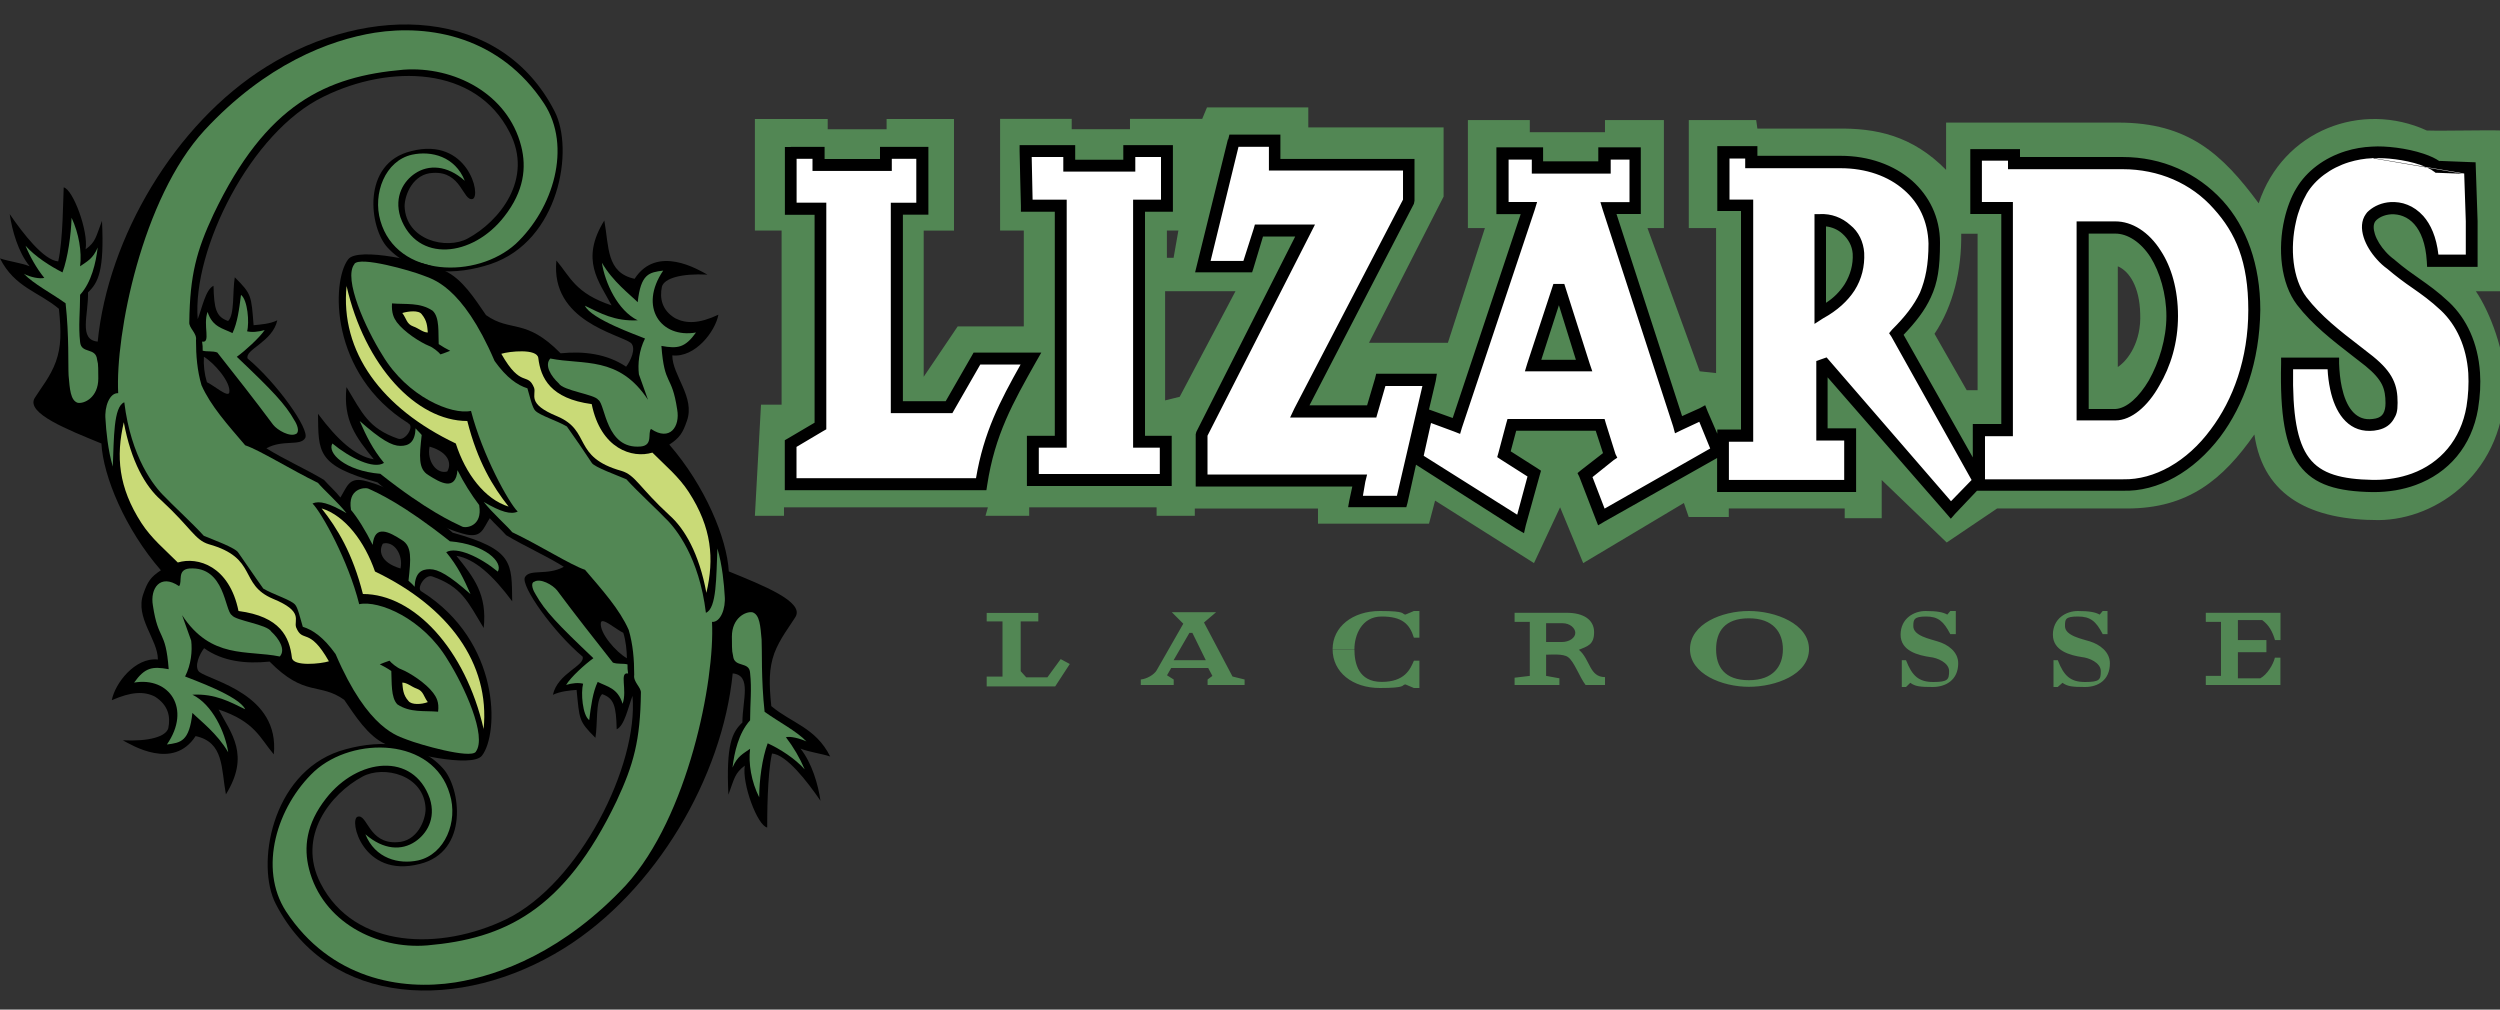 <?xml version="1.0" encoding="UTF-8"?>
<svg xmlns="http://www.w3.org/2000/svg" version="1.1" viewBox="0 0 2500 1009.6">
  <rect x="0" y="0" width="2500" height="1009.6" fill="#333333" stroke="none"/>
  <defs>
    <style>
      .cls-1 {
        fill: #528754;
      }

      .cls-1, .cls-2, .cls-3, .cls-4 {
        fill-rule: evenodd;
      }

      .cls-2 {
        fill: #fff;
      }

      .cls-4 {
        fill: #c9da77;
      }
    </style>
  </defs>
  <!-- Generator: Adobe Illustrator 28.6.0, SVG Export Plug-In . SVG Version: 1.2.0 Build 709)  -->
  <g>
    <g id="Layer_1">
      <g>
        <path class="cls-3" d="M421.8,591.6c-6.1-2.4,3-17.6,10.3-15.2,29.7,10.3,35.8,25.5,51.6,51.6,3.6-33.4-9.7-50.4-27.3-72.2,18.2,3,36.4,19.4,55.8,45.5-.6-38.2,1.8-51.6-59.5-68.6-47.3-41.9-81.3-50.4-89.2-52.2-14.6-3-16.4,6.1-23.1,17-4.2-5.5-11.5-12.1-16.4-17.6-18.2-10.9-40.1-20.6-57.6-31.6,16.4-9.1,34-1.8,38.8-10.3s-28.5-55.2-57.6-79.5c-3-9.1,24.9-16.4,29.7-38.2-7.3,3.6-16.4,4.2-23.7,4.9-2.4-29.7-1.8-30.9-18.8-47.9-2.4,13.4,0,37.6-6.7,43.7-12.1-4.2-14-12.1-14.6-35.2-7.9,3.6-11.5,22.5-15.8,33.4-5.5-69.2,52.8-187.5,126.2-222.7,65.5-32.2,151.7-31,185.7,35.8,24.3,46.7-10.3,89.2-41.9,106.2-21.2,11.5-61.9,1.8-63.1-32.2,0-11.5,8.5-32.8,28.5-33.4,28.5-1.8,29.7,28.5,39.5,26.1,9.1-3-4.9-62.5-61.3-47.9-50.4,12.1-41.9,77.1-23.7,96.5,26.1,28.5,69.2,27.9,103.2,16.4,68.6-23.1,83.7-114.7,63.7-152.9C501.2,7.2,369.6,2.4,266.4,66.7c-91.6,57-158.4,171.1-168.7,274.9-19.4-1.8-9.1-26.7-9.7-49.2,10.3-9.7,16.4-21.8,14-71.6-6.1,15.8-6.1,21.2-16.4,28.5,3-18.2-12.7-60.1-21.9-61.9-.6,10.3-.6,52.8-5.5,74-14.6-1.2-35.2-27.9-48.5-47.3,2.4,16.4,8.5,38.2,20,52.2-9.1-3.6-20.6-4.8-29.7-7.9,14.6,29.1,38.8,33.4,58.9,50.4,2.4,23.1,2.4,37.6-3,52.8-5.5,15.2-15.2,26.7-21.2,36.4-9.1,15.2,32.8,31.6,66.7,45.5,1.8,32.8,23.7,85.6,59.5,126.8-10.3,6.7-13.4,11.5-17.6,23.7-8.5,23.7,14.6,45.5,14.6,65.5-23.1-2.4-43.1,24.3-46.1,40.7,19.4-8.5,32.2-9.1,43.1-3.6,13.4,8.5,15.8,20,13.4,31.6-2.4,8.5-19.4,13.4-45.5,12.1,9.1,4.9,50.4,30.3,72.8-4.2,28.5,6.1,25.5,32.2,30.3,58.3,24.3-39.4,5.5-60.7-7.3-84.9,36.4,12.1,41.3,28.5,55.2,44.9,6.1-60.1-62.5-73.4-74.6-82.5-5.5-5.5.6-18.2,4.9-23.7,18.8,13.4,41.9,15.8,65.5,13.4,35.2,35.8,49.8,20.6,74.6,38.2,10.9,15.8,23.7,36.4,41.3,44.3,20,9.1,86.8,24.3,96.5,11.5,17-21.9,18.8-114.1-60.1-163.9h0ZM203.9,356.7c-.5,8.6.5,17.2,3,25.5,6.7,3,21.2,15.8,22.4,10.3,1.8-10.3-15.2-29.7-25.5-35.8ZM400.5,568.5c3-14-6.7-27.9-17.6-24.9-4.2,6.7-3,18.8,17.6,24.9Z"/>
        <path class="cls-4" d="M402.3,682.6c4.9,0,9.1,4.2,14.6,6.1,6.7,2.4,6.7,7.9,10.9,13.4-6.1,2.4-16.4,3-19.4-1.2-5.5-6.1-5.5-12.1-6.1-18.2ZM123.8,422.3c-7.9,34-5.5,64.9,17.6,100.7,10.3,15.8,23.1,26.1,36.4,39.5,20-6.1,51.6,3.6,60.7,48.5,41.9,5.5,51,26.1,53.4,46.7,1.2,9.1,29.1,6.1,37,3.6-20-35.2-26.1-17.6-32.8-34-2.4-7.3,7.9-15.8-23.1-28.5-34.6-14.6-14.6-40.7-64.3-54.6-14-4.3-17.6-16.4-47.9-44.3-15.2-13.3-29.7-38.2-37-77.7h0ZM483.7,729.3c-18.2-80.1-69.8-135.3-120.8-135.3-10.3-40.7-25.5-65.6-41.3-85.6,23.7,7.3,43.1,33.4,53.4,63.1,73.4,35.2,115.3,91.6,108.6,157.8Z"/>
        <path class="cls-1" d="M179,586.1c-18.8-12.8-29.1,2.4-26.1,19.4,5.5,36.4,12.7,23.1,15.8,63.7-16.4-3-23.7-1.8-34.6,13.4,35.2-6.1,57.6,26.1,32.8,61.9,14-1.8,22.4-3,25.5-31.6,7.9,7.9,24.9,20.6,35.8,39.4-3-20-15.8-47.9-35.8-57.6,23.1-1.2,37.6,7.3,52.8,14.6-6.1-13.4-52.8-29.7-60.1-32.8,6.1-12.1,7.3-25.5,6.1-35.8l-9.1-25.5c29.1,44.3,64.9,34.6,97.7,41.3,6.1-6.7-.6-17.6-8.5-24.9-4.2-7.3-35.8-10.9-39.4-16.4-7.3-4.2-6.7-49.1-42.5-46.7-12.7,1.2-6.7,13.3-10.3,17.6h0ZM350.8,509.7c6.7,7.9,14.6,20.6,21.9,35.2,1.8-21.2,17-12.7,29.1-4.9,10.3,6.1,9.1,18.8,6.7,40.7,2.4,2.4,3.6,3,6.1,6.1.6-14,6.7-17.6,15.2-17.6s19.4,6.1,40.7,24.9c-6.7-15.2-12.7-27.9-24.3-41.9,10.3-6.1,34,4.9,51.6,19.4,5.5-9.1-12.1-27.3-47.9-30.3-46.7-37-72.2-48.5-81.9-52.8-3.6-1.2-20.6,0-17,21.2ZM23.7,273.6c9.7,10.3,28.5,20,41.9,29.7,3.6,32.8,2.4,61.9,3,72.2,1.2,13.4,1.8,24.9,9.1,27.3,6.7,1.2,20.6-5.5,20.6-24.3s-.6-14.6-1.2-18.8c-1.2-12.7-15.8-5.5-17-17.6-1.8-16.4,0-30.3,0-47.3,11.5-12.7,15.8-32.2,17.6-47.3-4.8,11.5-10.9,14-17.6,18.8,1.8-14.6-1.2-32.8-8.5-48.5-.6,17-3.6,39.4-9.1,54.6-12.1-6.1-27.3-15.8-37-26.7,4.2,10.3,10.9,22.5,18.8,32.2-4.3,1.2-14-.6-20.6-4.2ZM296.2,433.8c-6.1,3.6-18.8-3.6-23.1-9.1-17.6-23.7-37.6-49.2-55.8-72.2-4.9-1.8-10.3-.6-14.6-1.8,0-4.2,0-4.9-.6-9.1,9.1,1.8.6-16.4,5.5-29.7,4.8,15.2,15.2,16.4,24.9,21.2,4.9-10.3,6.7-23.7,8.5-38.2,6.7,4.9,8.5,27.9,6.1,36.4,4.9,1.2,10.9.6,17.6-1.2-5.5,7.9-19.4,20.6-27.9,26.7,35.8,34,48.5,47.3,57.7,63.7,2.4,3.6,5.4,10.9,1.8,13.3h0Z"/>
        <path class="cls-1" d="M475.8,751.8c-5.5,7.3-56.4-7.3-68.6-12.1-8.5-3.6-38.8-9.1-71.6-85.6-12.1-17-23-24.3-32.8-27.3-2.4-7.9-4.9-19.4-7.9-22.4-4.8-4.9-21.2-9.7-31.6-15.8-9.1-12.7-21.8-31.6-24.9-35.8-2.4-4.9-26.1-13.4-34.6-17-10.3-11.5-34.6-34-38.8-38.8-10.9-10.3-34-39.5-40.7-94.7-10.9,4.2-10.3,36.4-11.5,64.3-4.9-16.4-6.7-36.4-7.3-47.3-1.2-12.7,4.2-26.7,12.7-26.1-3-58.3,23.7-194.8,86.2-262.8,61.3-66.1,125-90.4,170.5-97.7,54.6-8.5,125,3.6,169.3,71,27.9,43.1,9.1,105-28.5,140.2-38.8,35.2-118.9,34-135.3-23.1-7.9-27.3,4.8-60.1,31.6-66.1,19.4-4.2,43.1,1.8,52.8,26.1-17.6-15.8-36.4-16.4-49.8-7.3-10.9,7.3-21.2,22.5-14.6,43.7,16.4,46.1,72.2,40.1,103.8-.6,20-25.5,22.4-49.2,17-70.4-13.4-52.8-67.4-80.1-117.7-76.5-77.1,6.7-137.1,34-189.9,144.4-17,36.4-23.7,60.7-24.3,108-.6,6.1,7.9,10.9,6.7,18.2,0,15.2,1.2,30.3,5.5,44.9,9.1,20.6,26.1,39.5,43.7,60.1,14.6,4.9,45.5,24.3,72.8,37.6,4.9,6.1,20,19.4,28.5,30.3-17.6-10.3-27.3-12.7-34-9.7,9.1,9.1,35.8,57,46.7,100.7,19.4-4.2,63.7,14,88.6,55.8,16.5,26.1,39.5,76.5,28,91.7h0ZM438.1,711.7c1.2-9.7-1.8-14.6-4.9-18.8-7.3-9.7-23-20-32.2-23.7-3.6-1.2-9.7-6.1-11.5-8.5-3.6,1.2-6.7,2.4-9.7,3.6,3.6,1.8,7.9,4.2,11.5,6.7.6,10.9-.6,26.7,6.1,33.4,12.8,8.5,26.7,6.1,40.7,7.3h0Z"/>
        <path class="cls-3" d="M408.4,423.5c6.1,2.4-2.4,17.6-10.3,15.2-29.7-10.3-35.8-25.5-51.6-51.6-3.6,33.4,9.7,50.4,27.3,72.2-18.2-3-36.4-19.4-55.8-45.5.6,38.2-1.8,51.6,59.5,68.6,47.3,41.9,81.3,50.4,89.2,52.2,15.2,3,16.4-6.1,23.1-16.4,4.2,4.9,11.5,11.5,16.4,17,18.2,10.9,40.1,20.6,57.6,31.6-16.4,9.1-34,1.8-38.8,10.3s28.5,55.2,57.6,79.5c3,9.1-24.9,16.4-29.7,38.2,7.9-3.6,16.4-4.3,23.7-4.9,3,29.7,1.8,30.9,18.8,47.9,2.4-13.4,0-37,6.7-43.7,12.1,4.2,14,12.1,14.6,35.2,7.9-3.6,11.5-22.4,15.8-33.4,6.1,69.2-52.8,187.5-126.2,223.3-65.5,31.6-151.7,30.3-185.7-35.8-24.3-47.3,10.3-89.8,41.9-106.8,21.2-11.5,61.9-1.8,63.1,32.2,0,11.5-8.5,32.8-28.5,33.4-28.5,1.8-29.7-28.5-39.4-25.5-9.1,2.4,4.8,61.9,61.9,47.3,49.8-12.1,41.3-76.5,23.1-95.9-26.1-29.1-69.2-27.9-103.2-17-68.6,23.1-83.7,114.7-63.7,152.9,53.4,103.8,185.1,108.6,288.2,44.3,91.6-57,158.4-171.1,168.7-274.9,19.4,1.8,9.7,26.7,9.7,49.1-10.3,9.7-16.4,21.9-14,72.2,6.1-16.4,6.1-21.2,16.4-29.1-3,18.2,12.7,60.1,22.4,61.9,0-10.3,0-52.8,4.8-74,14.6,1.2,35.2,27.9,48.5,47.3-2.4-16.4-8.5-37.6-20-52.2,9.1,3.6,20.6,4.9,29.7,7.9-14.6-29.1-38.8-33.4-58.9-50.4-2.4-23.1-2.4-37.6,3-52.8,5.5-14.6,15.2-26.7,21.2-36.4,9.1-15.2-32.8-31.6-66.7-45.5-1.8-32.8-23.7-85.6-59.5-126.8,10.3-6.7,13.4-11.5,17.6-23.7,8.5-23.7-14.6-45.5-14.6-65.5,23.1,2.4,43.1-24.3,46.1-40.7-19.4,9.1-32.2,9.1-43.1,3.6-13.4-7.9-15.8-20-13.4-31.6,2.4-8.5,19.4-13.4,45.5-12.1-9.1-4.9-50.4-30.3-72.8,4.2-28.5-6.1-25.5-32.2-30.3-58.3-24.3,39.4-5.5,60.7,7.3,84.9-36.4-12.1-41.3-28.5-55.2-44.9-6.1,60.7,62.5,73.4,74.6,82.5,5.5,5.5-.6,18.2-4.9,23.7-18.8-12.7-41.9-15.8-65.5-13.4-35.2-35.8-49.8-20.6-74.6-38.2-10.9-15.8-23.7-36.4-41.3-44.3-20-9.1-86.8-24.3-96.5-11.5-16.9,21.9-18.8,114.7,60.1,163.9h0ZM626.9,658.3c0-7.3-1.2-18.2-3.6-25.5-6.7-3-21.2-15.8-22.4-10.3-1.8,10.3,15.2,29.7,26.1,35.8ZM429.6,446.6c-3,14,6.7,27.9,17.6,24.9,4.2-6.7,3-18.8-17.6-24.9Z"/>
        <path class="cls-4" d="M427.8,332.5c-4.9,0-9.1-4.2-14.6-6.1-6.7-2.4-6.7-7.9-10.9-13.4,6.1-1.8,16.4-3,19.4,1.2,5.5,6.7,5.5,12.1,6.1,18.2ZM706.4,592.8c7.9-34,5.5-65-17.6-100.7-10.3-15.8-23.1-26.1-36.4-39.5-20,6.1-51.6-3.6-60.7-48.5-41.3-5.5-51-26.1-53.4-46.1-1.2-9.7-29.1-6.7-37-4.2,20,35.2,26.1,17.6,32.8,34,2.4,7.3-7.9,15.8,23.1,28.5,34.6,14.6,14.6,40.7,64.3,54.6,14,4.2,17.6,16.4,47.9,44.3,15.2,13.4,29.7,38.3,37,77.7h0ZM346.5,285.7c18.2,80.1,69.8,135.3,120.8,135.3,10.3,40.7,25.5,65.5,41.3,85.6-23.7-7.3-43.1-32.8-52.8-63.1-74-35.2-115.9-91.6-109.2-157.8Z"/>
        <path class="cls-1" d="M651.1,429c18.8,12.7,29.1-2.4,26.1-19.4-5.5-36.4-12.7-22.4-15.8-63.7,16.4,3,23.7,1.8,34.6-13.4-35.2,6.1-57.6-25.5-32.8-61.9-14,1.8-22.4,3-25.5,31.6-7.9-7.9-24.9-20.6-35.8-39.5,3,20,15.8,47.9,35.8,57.6-23.1,1.2-37.6-7.3-52.8-14.6,6.1,13.4,52.8,29.7,60.1,32.8-6.1,12.1-7.3,25.5-6.1,35.8l9.1,25.5c-29.1-44.3-64.9-34.6-97.7-41.3-6.1,6.7.6,17.6,8.5,24.9,4.2,7.3,35.8,10.9,39.4,16.4,7.3,4.2,7.3,49.8,42.5,46.7,12.7-1.2,6.7-13.4,10.3-17.6h0ZM479.4,505.4c-8.3-11-15.7-22.8-21.9-35.2-1.8,21.2-17,12.7-29.1,4.9-10.3-6.1-9.1-18.8-6.7-40.1-2.4-3-3.6-3.6-6.1-6.7-.6,14-6.7,17.6-15.2,17.6s-19.4-6.1-40.7-24.9c6.7,15.2,12.8,27.9,24.3,41.9-10.3,6.7-34-4.9-51.6-19.4-5.5,9.1,12.1,27.3,47.9,30.3,46.7,37,72.8,48.5,81.9,52.8,3.6,1.8,20.6,0,17-21.3h0ZM806.5,741.5c-9.7-10.3-28.5-20-41.9-29.7-3.6-32.8-2.4-61.9-3-72.2-1.2-13.4-1.8-24.9-9.1-27.3-6.7-1.2-20.6,5.5-20.6,24.3s.6,14.6,1.2,19.4c1.2,12.1,16.4,4.9,17,17,1.8,16.4,0,30.3,0,47.3-11.5,12.7-15.8,32.2-17.6,47.3,4.8-11.5,10.9-14,17.6-18.8-1.8,14.6,1.2,32.8,9.1,48.5,0-17,3-39.4,8.5-54,12.1,5.5,27.3,15.2,37,26.1-4.9-11.5-11.2-22.3-18.8-32.2,4.3-1.2,14,1.2,20.7,4.3ZM534,581.9c6.1-4.2,18.8,3,23.1,8.5,17.6,23.7,37.6,49.1,55.8,72.2,4.8,1.8,10.3.6,14.6,1.8,0,4.2,0,4.9.6,9.1-9.1-1.8-.6,16.4-5.5,30.3-4.9-15.8-15.2-17-24.9-21.9-4.9,10.3-6.7,23.7-8.5,38.2-6.7-4.9-8.5-27.3-6.1-36.4-4.8-1.2-10.9-.6-17,1.2,4.8-7.9,18.8-20.6,27.3-26.7-35.8-34-48.5-47.3-57.7-63.7-2.4-3.6-5.5-10.9-1.8-12.7Z"/>
        <path class="cls-1" d="M354.4,263.9c5.5-7.9,56.4,6.7,68.6,11.5,8.5,3.6,38.8,9.1,71.6,85.6,12.1,17,23.1,24.3,32.8,27.3,2.4,7.9,4.8,19.4,7.9,22.4,4.8,4.9,21.2,9.7,31.6,15.8,8.5,12,16.8,24.1,24.9,36.4,2.4,4.2,26.1,12.7,34.6,16.4,10.3,11.5,34.6,34,38.8,38.8,10.9,10.3,34,39.5,40.7,94.7,10.9-4.2,10.3-36.4,11.5-64.3,4.9,16.4,6.7,36.4,7.3,47.3,1.2,12.7-4.2,26.7-12.7,26.1,3,58.3-23.7,194.8-86.2,263.4-61.3,65.5-125,89.8-170.5,97.1-54.6,8.5-125-3.6-169.3-71-27.9-43.1-9.1-105,28.5-140.2,38.8-35.2,118.9-34,135.3,23,8.5,27.3-4.8,60.1-31.6,66.2-19.4,4.2-43.1-1.8-52.8-26.1,18.2,15.8,36.4,16.4,49.8,7.3,10.9-7.3,21.2-22.4,14.6-43.1-16.4-46.7-72.2-40.7-103.8,0-20,25.5-22.4,49.1-17,70.4,13.4,52.8,67.4,80.7,118.3,76.5,76.5-6.7,136.5-34,189.3-144.4,17-36.4,23.7-60.7,24.3-108,.6-5.5-7.9-10.9-6.7-18.2,0-15.2-1.2-30.3-5.5-44.9-9.1-20.6-26.1-39.5-43.7-60.1-14.6-4.9-44.9-24.3-72.8-37.6-4.9-6.1-20-19.4-28.5-30.3,17.6,10.3,27.3,12.8,34,9.7-9.1-9.1-35.2-56.4-46.7-100.7-19.4,4.2-63.7-14-88.6-55.8-16.5-26.1-39.5-76.5-28-91h0ZM392,303.4c-.6,9.7,1.8,14.6,4.8,18.8,7.3,9.7,23.1,20,32.2,23.7,3.6,1.2,9.7,6.1,11.5,8.5,3.6-1.2,6.7-2.4,9.7-3.6-4-2-7.8-4.2-11.5-6.7-.6-10.9,1.2-26.7-6.1-33.4-12.7-8.5-26.7-6.1-40.6-7.3h0ZM754.9,118.9v111.6h26.7v174.2h-20.6l-6.1,111.1h29.1v-8.5h203.9l-2.4,8.5h43.7v-8.5h127.4v8.5h38.2v-7.3h123.2v15.2h111l6.1-23.1,98.9,62.5,26.1-55.8,23.1,55.8,100.7-60.1,4.8,14h40.1v-8.5h115.9v9.7h37v-38.2l65,62.5,50.4-34h129.9c61.3,0,95.9-29.1,127.4-74,9.1,63.1,58.3,85.6,124.4,85.6,58.9-.6,126.8-48.5,126.2-137.8,0-29.7-14.6-69.8-29.1-91h24.9l1.2-160.8c-18.2-.6-57,.6-75.2,0-64.9-29.7-143.8-.6-168.1,72.8-36.4-49.2-70.4-80.7-140.2-80.7h-172.4v47.3c-34-34.6-70.4-41.9-109.2-41.3h-79.5l-1.2-8.5h-67.4v108h27.3v145l-16.4-1.8-52.2-143.2h16.4v-108h-58.9v12.1h-75.2v-12.1h-61.9v108h17l-37,114.7h-78.9l74.6-146.2v-69.2h-135.3v-20h-101.3l-4.8,11.5h-72.2v10.3h-58.3v-10.3h-71.6v111.6h23.7v95.9h-66.1l-34,50.4v-146.2h30.3v-111.6h-67.4v10.3h-58.9v-10.3h-72.8s0,0,0,0ZM2117.8,266.3v100.7c10.3-6.7,23.7-25.5,22.4-53.4-.6-26.7-10.9-42.5-22.4-47.3ZM1977.6,233.6v156.6h-10.9l-32.2-56.4c18.8-27.9,27.3-64.3,26.7-100.1h16.4ZM1166.9,230.5v27.3h6.7l4.8-27.3h-11.5ZM1165.1,291.2v109.2l14.6-3.6,55.8-105.6h-70.4ZM986.7,686.3v-9.7h15.8v-55.2h-15.8v-8.5h51.6v8.5h-17.6v49.8l5.5,6.1h21.2l13.3-18.2,9.1,4.9-14.6,22.4h-68.6ZM2053.5,686.9v-26.7h4.3c6.1,15.8,12.7,21.8,27.3,21.8s15.7-2.4,15.7-10.9-12.1-13.4-18.8-14c-11.6-1.8-29.1-6.1-29.1-22.4s13.4-23.7,24.9-23.7,17.6,1.2,21.9,3.6l3-3.6h4.8v23.1h-4.8c-6.7-12.8-12.1-17.6-24.9-17.6s-12.8,3-12.8,9.7c0,9.7,17.6,12.8,24.9,15.2,9.7,3,20,10.3,20,21.9,0,17-12.1,23.7-24.9,23.7s-17.6-.6-22.5-4.2l-4.8,4.2h-4.2ZM1901.8,686.9v-26.7h4.2c6.1,15.8,12.8,21.8,27.3,21.8s15.8-2.4,15.8-10.9-12.1-13.4-18.8-14c-12.1-1.8-29.7-6.1-29.7-22.4s13.4-23.7,24.9-23.7,17.6,1.2,21.8,3.6l3-3.6h5.5v23.1h-5.5c-6.7-12.8-12.1-17.6-24.2-17.6s-12.8,3-12.8,9.7c0,9.7,17,12.8,24.3,15.2,10.3,3,20.6,10.3,20.6,21.9,0,17-12.8,23.7-25.5,23.7s-17.6-.6-22.4-4.2l-4.3,4.2h-4.2s0,0,0,0ZM2205.8,685v-9.1h15.2v-54h-15.2v-9.1h74.7v27.3h-5.5c-2.5-8.5-6.1-15.2-12.8-20h-24.3v20h28.5v12.1h-28.5v26.1h22.4c6.7-3.6,12.8-13.4,14.6-20.6h5.5v27.3h-74.6ZM1140.8,685v-5.5c6.1-.6,13.4-4.9,15.8-9.1l26.7-46.7-11.5-11.5h44.3l-12.1,10.3,28.5,54,12.1,3v5.5h-37v-5.5l4.8-3.6-4.2-7.9h-37l-4.2,7.3,6.7,4.2v5.5h-32.8ZM1173.6,660.2h32.2l-13.4-27.3h-3l-15.8,27.3ZM1514.6,685v-7.3l15.2-1.8v-54h-15.2v-9.1h52.2c16.4,0,27.3,6.7,27.3,19.4s-6.7,14-15.2,17.6c11.5,9.7,10.3,27.3,26.1,27.3v7.9h-19.4c-6.1-7.9-11.5-23.7-17.6-27.9-4.9-3.6-17-2.4-21.9-2.4v21.2l13.3,2.4v6.7h-44.9ZM1546.2,642h15.8c7.3,0,13.3-4.2,13.3-9.1s-5.5-9.7-12.8-9.7h-16.4v18.8ZM1690,649.2c0-25.5,32.2-38.2,58.9-38.2s60.1,12.8,60.1,38.2-33.4,37.6-60.1,37.6-58.9-12.8-58.9-37.6h0ZM1748.9,618.3c-24.3,0-32.8,13.4-32.8,31s8.5,30.9,32.8,30.9,34-14,34-30.9-9.7-31-34-31ZM1332.6,649.2c0,23.1,20,38.8,47.3,38.8s21.2-3,25.5-3.6l8.5,3.6h5.5v-27.3h-5.5c-3.6,8.5-9.1,21.2-32.2,21.2s-27.3-18.2-27.3-32.8h-21.9ZM1332.6,649.2c0-22.4,20-38.2,47.3-38.2s21.2,3,25.5,3.6l8.5-3.6h5.5v26.7h-5.5c-4.3-14-12.1-21.2-32.2-21.2s-27.3,18.8-27.3,32.8h-21.9Z"/>
        <path class="cls-2" d="M1233.7,142.5l-30.3,125.6h44.3l11.5-35.8h46.1l-103.8,203.9v46.1h158.4l-4.3,20.6h46.1l27.9-121.4h-49.2l-9.1,31.6h-71.6l108.6-210.6v-36.4h-134.1v-23.7h-40.7ZM2469.8,168l-32.2-1.2c-14.6-10.9-47.3-15.8-65-14.6-31.5,1.2-58.3,17-71,38.2-18.2,30.3-21.2,82.5,0,110.4,18.2,23.7,43.7,41.3,67.3,60.1,18.8,15.2,22.5,26.1,22.5,41.9s-3.6,18.8-14.6,21.2c-31,6.7-43.1-26.1-43.7-60.7h-46.1c-2.4,99.5,19.4,121.4,85.6,122.6,51.6.6,91-28.5,99.5-78.3,7.3-43.7-4.3-79.5-27.3-101.3-20-18.8-32.8-23.7-54-41.9-17-12.1-31-37.6-18.2-49.2,15.8-14,56.4-11.5,60.1,45.5h38.8v-39.4l-1.8-53.4h0ZM1025.5,151h43.7v14.6h60.1v-14.6h37.6v54.6h-27.9v236.1h26.7v38.2h-132.9v-38.2h27.9v-236.1h-34l-1.2-54.6ZM790.7,152.9h27.9v12.1h67.4v-12.1h36.4v55.8h-25.5v198.4h52.2l27.9-48.5h54c-23.7,41.9-41.9,74-49.8,125.6h-190.6v-40.7l29.7-17.6v-217.2h-29.7v-55.8h0ZM1502.5,155.3v54.6h26.1l-72.2,217.9-29.7-10.9-9.7,43.1,103.7,65.5,14-50.4-31-19.4,8.5-29.1h88l9.7,30.3-25.5,20,17,41.9,115.9-66.1-15.2-37.6-23.7,11.5-69.8-216.6h26.1v-54.6h-30.3v14h-67.3v-14h-34.6ZM1722.8,154.1v52.8h24.3v230.6h-24.3v50.4h127.4v-51.6h-28.5v-73.4l129.2,148.7,27.9-29.1v4.2h143.8c63.7,1.8,131.1-70.4,131.7-174.8.6-91-58.2-146.9-131.7-146.9h-109.2v-8.5h-37.6v53.4h31v222.1h-27.9v50.4l-82.5-146.9c26.7-27.3,38.3-46.7,37.6-91,0-49.1-41.3-80.7-93.5-80.7h-89.8v-9.7h-27.9s0,0,0,0ZM2082.6,229.3v186.9h32.8c27.3,0,56.4-51.6,56.4-98.3s-29.7-89.2-56.4-88.6h-32.8ZM1819.9,221.4v94.1c27.3-15.8,39.5-36.4,38.2-60.7-.6-18.8-17.6-34-38.2-33.4h0ZM1583.8,367.1h-51l26.1-79.5,24.9,79.5h0Z"/>
        <path class="cls-3" d="M2464,173.8l-26.6-1h-1.8c0,0-1.5-1.2-1.5-1.2h-.1c-1.9-1.5-4-2.7-6.2-3.7-2.6-1.2-5.3-2.3-8-3.2-15.1-5.1-34.6-7.2-46.6-6.4h-.5s0,0,0,0h0l91.4,15.6h0ZM1238.5,146.8l-27.9,114.1h32.8l10.3-32.2,1.2-4.2h60.1l-4.3,8.5-103.2,202.7v38.8h159.6l-1.8,7.3-2.4,14h34l25.5-109.8h-37l-7.9,27.3-1.2,4.2h-86.2l4.3-9.1,108.6-208.8v-29.1h-134.1v-23.7h-30.3ZM2439.6,160.9l30.4,1.2,5.6.2.2,5.6,1.8,53.4v45.6h-50.5l-.3-5.6c-1.1-17.9-6-29.7-12.5-37.1-3.1-3.5-6.9-6.3-11.3-8-3.8-1.5-7.9-2.1-11.9-1.9-5.7.4-10.9,2.4-14.4,5.5h0c-.5.4-.9.9-1.3,1.4-2.3,3.1-2.1,7.8-.5,12.9,1.9,6,5.9,12.3,10.8,17.7,2.7,3,5.7,5.7,8.7,7.8l.2.2.2.2c9.3,8,17.2,13.5,24.8,18.8,9.2,6.5,18.1,12.7,29.4,23.3h0c17.7,16.7,29,41,31,70.5.4,5.6.4,11.5.1,17.5-.3,5.9-1,12-2,18.5h0s0,.1,0,.1h0c-6.4,37.7-29.6,64.3-62.4,76.3-6.5,2.4-13.2,4.1-20.1,5.3-7.2,1.2-14.5,1.8-21.7,1.8h-1.3s0,0,0,0c-35-.6-58.4-7-73.2-26.9-14.3-19.2-19.5-50.7-18.3-101.8v-5.8h58v5.9c.3,8.2,1.1,16.3,2.7,23.7,2.1,9.6,5.4,18,10.3,23.8,4.4,5.2,10.2,8.4,17.5,8.2,2,0,3.9-.3,6.1-.7h0c3.7-.8,6.1-2.6,7.5-4.9,1.6-2.7,2.3-6.3,2.3-10.5,0-7-.8-12.9-3.5-18.5-2.9-5.8-8-11.7-16.6-18.7-4.7-3.7-8.9-7-13.1-10.2-19.9-15.4-40-31-55.3-50.9h0c-16.4-21.6-19.4-56.1-12.6-85.6,1.3-5.7,3-11.3,5-16.5,2-5.3,4.4-10.3,7.2-14.8h0c9.9-16.6,27.4-30,48.9-36.7,8.6-2.7,17.6-4.2,26.6-4.6h.2c13.2-.9,34.5,1.5,51.2,7.1,3.4,1.1,6.6,2.4,9.4,3.7h0c2.4,1.2,4.6,2.4,6.6,3.8h0ZM2372.5,158.2c-8,.3-15.9,1.7-23.5,4-18.7,5.8-33.8,17.3-42.2,31.3h0c-2.4,4.3-4.5,8.6-6.3,13.2-1.9,4.9-3.4,9.8-4.5,14.9-6.1,26.5-3.6,57.1,10.5,75.7,14.4,18.7,33.8,33.8,53.2,48.7,4.6,3.6,9.2,7.2,13.2,10.3h0c10.1,8.2,16.3,15.4,19.9,22.7,3.8,7.6,4.8,15.1,4.8,23.8s-1.1,11.9-4.1,16.7c-3.1,5.1-8,8.8-15.2,10.4h0c-3,.7-5.7,1-8.4,1-11.4.2-20.2-4.5-26.9-12.5-6.2-7.4-10.4-17.6-12.8-29-1.4-6.6-2.3-13.3-2.6-20.1h-34.5c-.7,44.9,3.9,72.5,16,88.6,12.1,16.2,32.7,21.4,63.8,22h1.2c6.9,0,13.5-.5,19.7-1.6,6.1-1,12.1-2.6,18-4.7,28.6-10.5,49-33.9,54.7-67.1h0c1.8-11.1,2.4-22.3,1.8-33.4-1.8-26.4-11.8-47.9-27.3-62.6-10.5-9.8-19.1-15.9-28.1-22.2-8.8-6-17.3-12.4-25.5-19.4-3.8-2.7-7.3-5.9-10.4-9.4-6-6.6-10.9-14.5-13.3-22.1-2.7-8.5-2.5-16.9,2.2-23.4.8-1.2,1.8-2.4,3-3.3h0c5.5-4.8,13.2-8.1,21.6-8.6,5.5-.3,11.4.4,17,2.7,5.6,2.2,11,5.9,15.8,11.2,7.4,8.4,13.1,20.9,15.1,38.6h27.4v-33.3l-1.6-47.8-91.5-15.5h0ZM1025.5,145.1h49.7v14.6h48.1v-14.6h49.6v66.6h-27.9v224.1h26.7v50.2h-144.8v-50.2h27.9v-224.1h-33.9v-5.9c-.1,0-1.3-54.6-1.3-54.6v-6.1c-.1,0,6,0,6,0h0s0,0,0,0ZM1063.3,157h-31.6l.9,42.7h34.1v248h-27.9v26.3h121v-26.3h-26.7v-248h27.9v-42.7h-25.7v14.6h-72v-14.6ZM790.7,146.9h33.9v12.1h55.4v-12.1h48.4v67.8h-25.5v186.5h42.8l26.2-45.6,1.7-3h67.7l-5.1,8.9h0c-23.3,41.4-41.3,73.1-49,123.6l-.8,5.1h-201.6v-50l3-1.7,26.8-15.8v-207.9h-29.7v-67.8h6,0ZM812.6,158.8h-16v43.9h29.7v226.6l-3,1.7-26.8,15.9v31.3h179.5c7.8-46.1,23.9-76.8,44.6-113.7h-40.3l-26.2,45.6-1.7,3h-61.6v-210.4h25.5v-43.9h-24.5v12.1h-79.3v-12.1ZM1228.2,139.5l1.2-4.9h51v24.3h134.1v41.9l-.6,3-104.4,201.5h57.6l7.9-26.7,1.2-4.9h60.7l-1.2,7.3-6.7,28.5,23.7,8.5,68-203.9h-24.3v-66.8h46.7v14h55.2v-14h42.5v66.7h-24.3l65.6,202.1,17.6-7.9,5.5-3,2.4,6.1,9.7,22.4v-4.2h23.7v-218.5h-23.7v-64.9h40.1v9.7h83.1c28.5,0,53.4,9.1,71.6,24.9,17,15.2,27.9,36.4,27.9,61.9s-2.4,40.1-9.1,54.6c-6.1,13.4-15.2,24.9-27.3,37.6l69.2,122.6v-33.4h28.5v-210h-31v-64.9h49.7v7.9h102.6c39.5,0,74.6,15.8,100.1,43.7,23.7,26.1,37.6,63.7,37.6,109.2-.6,51.6-16.4,95.3-40,126.8-26.7,35.2-62.5,55.2-97.7,54h-145.6l-21.9,23.1-4.3,4.9-4.2-4.9-119-136.5v51h28.5v63.7h-139v-34l-112.9,63.7-6.1,3.6-2.4-6.1-16.4-42.5-1.8-3.6,3.6-3,21.9-17-7.3-22.4h-79.5l-5.5,20.6,26.7,17,3.6,2.4-1.2,4.2-14,50.4-1.8,7.9-7.3-4.2-100.7-64.3-8.5,38.2-1.2,4.3h-58.2l1.2-6.7,3-14h-156.6v-52.2l.6-2.4,98.9-195.4h-32.2l-9.7,32.2-1.2,3.6h-57l1.8-7.3,31-125.6h0ZM1508.6,159.5v42.5h28.5l-2.4,7.9-72.8,217.9-1.8,6.1-6.1-2.4-23-8.5-7.3,32.8,93.5,58.9,10.3-38.2-26.7-17-3.6-2.4,1.2-4.2,7.9-29.7,1.2-4.2h97.1l1.2,4.2,9.7,30.9,1.8,3.6-3.6,2.4-21.2,17,12.1,31.5,105.6-60.1-10.9-26.7-18.2,8.5-6.1,3-1.8-6.7-70.4-216.6-2.4-7.9h29.1v-42.5h-18.8v14h-78.9v-14h-23.1,0ZM1729.5,158.3v41.3h23.7v242.1h-24.3v38.2h115.3v-39.4h-27.9v-79.5l10.3-3.6,124.4,143.8,20.6-21.2-80.1-143.2-2.4-3.6,3-3.6c12.8-12.7,21.9-24.3,27.9-37,5.5-13.4,8.5-27.9,8.5-49.1-.6-22.4-9.7-40.7-24.3-53.4-15.8-14-38.2-21.9-63.7-21.9h-95.3v-9.7h-15.8ZM1984.9,479.3h138.4c31,.6,63.7-17.6,87.4-49.8,22.4-29.7,37.6-71,37.6-119.5s-12.7-77.1-34.6-101.3c-22.5-25.5-55.2-39.5-91-39.5h-114.7v-8.5h-26.1v41.3h31v234.2h-27.9v43.1ZM2088.7,233.6v175.4h26.7c11.5-.6,23.7-12.1,33.4-28.5,10.3-18.2,17.6-41.9,17.6-64.3s-6.7-44.3-15.8-58.9c-9.7-15.2-23.1-23.7-35.2-23.7h-26.7ZM2076.6,221.4h38.9c16.4,0,33.4,10.3,45.5,29.7,10.3,15.8,17,38.2,17,64.9s-7.3,50.4-18.8,69.8c-11.5,20.6-27.9,34.6-43.7,34.6h-38.9v-199h0ZM1826,226.3v76.5c7.6-4.8,14-11.3,18.8-18.8,5.5-9.1,8.5-19.4,7.9-30.3-.6-7.9-4.3-14.6-10.3-20-4.5-4.1-10.3-6.6-16.4-7.3ZM1814.4,214.1h5.5c11.2-.6,22.1,3.4,30.3,10.9,8.5,6.7,13.3,17,14,27.9.6,13.4-2.4,26.1-9.7,37.6-6.7,10.3-17,20-31.5,27.9l-8.5,5.5v-109.8ZM1592.3,371.3h-67.4l2.4-7.9,26.1-79.5h10.9l25.5,80.1,2.5,7.3ZM1575.9,359.8l-17-54.6-17.6,54.6h34.6Z"/>
      </g>
    </g>
  </g>
</svg>